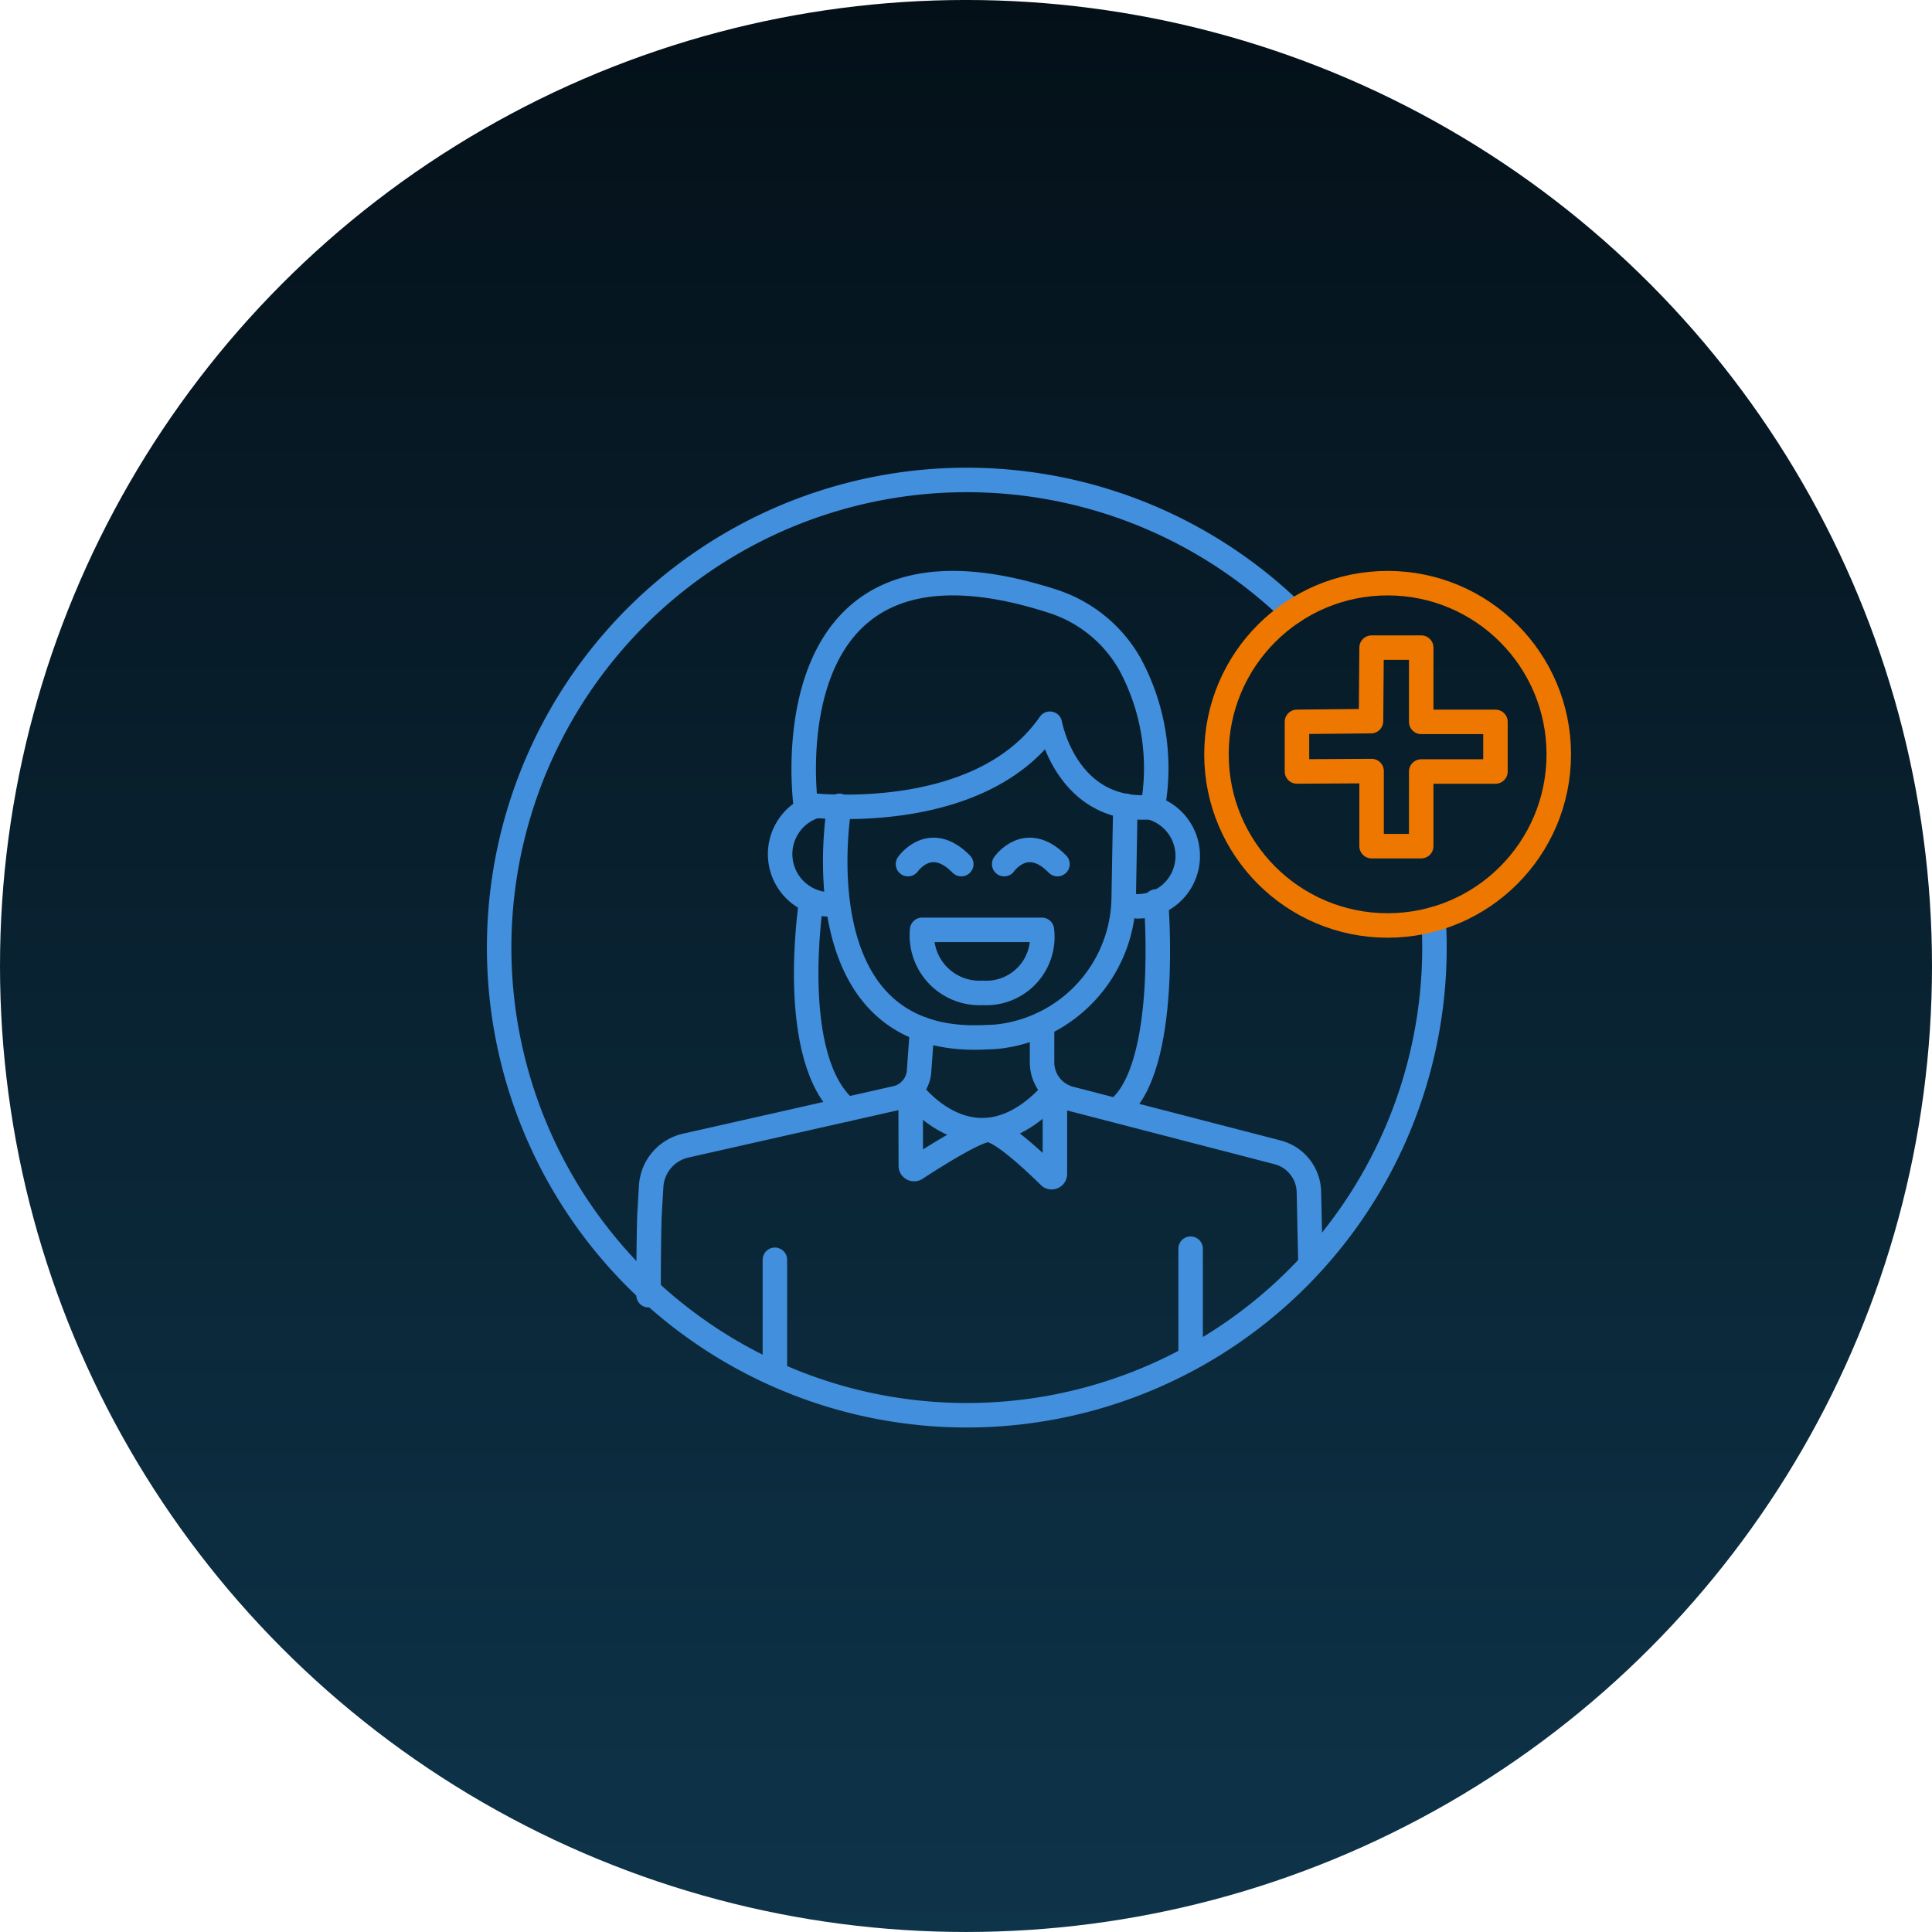 <svg xmlns="http://www.w3.org/2000/svg" xmlns:xlink="http://www.w3.org/1999/xlink" width="118.324" height="118.324" viewBox="0 0 118.324 118.324">
  <defs>
    <linearGradient id="linear-gradient" x1="0.5" x2="0.5" y2="1" gradientUnits="objectBoundingBox">
      <stop offset="0" stop-color="#041018"/>
      <stop offset="1" stop-color="#0e344a"/>
    </linearGradient>
  </defs>
  <g id="Group_41270" data-name="Group 41270" transform="translate(-420.92 -2625.723)">
    <circle id="Ellipse_199" data-name="Ellipse 199" cx="59.162" cy="59.162" r="59.162" transform="translate(420.92 2625.722)" fill="url(#linear-gradient)"/>
    <g id="Group_41310" data-name="Group 41310" transform="translate(451.261 2654.882)">
      <g id="Group_41311" data-name="Group 41311" transform="translate(0.235 0.235)">
        <path id="Path_48408" data-name="Path 48408" d="M59.9,27.091a13.384,13.384,0,0,0-1.4-8.746A8.369,8.369,0,0,0,53.8,14.507C36.149,8.776,38.644,26.966,38.644,26.966S49.215,28.338,53.6,22c0,0,.994,5.569,6.3,5.1" transform="translate(-19.876 -7.069)" fill="none" stroke="#418fdd" stroke-linecap="round" stroke-linejoin="round" stroke-width="1.5"/>
        <path id="Path_48409" data-name="Path 48409" d="M41.3,65.958c-3.65-3.057-2.168-12.645-2.168-12.645" transform="translate(-20.037 -27.412)" fill="none" stroke="#418fdd" stroke-linecap="round" stroke-linejoin="round" stroke-width="1.5"/>
        <path id="Path_48410" data-name="Path 48410" d="M80.047,53.138s.89,10.238-2.379,12.767" transform="translate(-39.823 -27.323)" fill="none" stroke="#418fdd" stroke-linecap="round" stroke-linejoin="round" stroke-width="1.5"/>
        <path id="Path_48411" data-name="Path 48411" d="M38.665,47.238a3.083,3.083,0,0,1-.876-6.04" transform="translate(-18.376 -21.239)" fill="none" stroke="#418fdd" stroke-linecap="round" stroke-linejoin="round" stroke-width="1.5"/>
        <path id="Path_48412" data-name="Path 48412" d="M80.187,47.473a3.083,3.083,0,0,0,.876-6.04" transform="translate(-41.107 -21.359)" fill="none" stroke="#418fdd" stroke-linecap="round" stroke-linejoin="round" stroke-width="1.5"/>
        <path id="Path_48413" data-name="Path 48413" d="M42.714,41.2S40.068,56.06,51.772,55.364a6.669,6.669,0,0,0,.974-.077,8.67,8.67,0,0,0,7.38-8.453l.1-5.635" transform="translate(-21.881 -21.239)" fill="none" stroke="#418fdd" stroke-linecap="round" stroke-linejoin="round" stroke-width="1.5"/>
        <path id="Path_48414" data-name="Path 48414" d="M51.543,47.573s1.351-1.958,3.264,0" transform="translate(-26.51 -24.044)" fill="none" stroke="#418fdd" stroke-linecap="round" stroke-linejoin="round" stroke-width="1.5"/>
        <path id="Path_48415" data-name="Path 48415" d="M63.558,47.573s1.351-1.958,3.264,0" transform="translate(-32.633 -24.044)" fill="none" stroke="#418fdd" stroke-linecap="round" stroke-linejoin="round" stroke-width="1.5"/>
        <path id="Path_48416" data-name="Path 48416" d="M53.31,56.686h7.335a3.431,3.431,0,0,1-3.621,3.858A3.526,3.526,0,0,1,53.31,56.686Z" transform="translate(-27.411 -29.131)" fill="none" stroke="#418fdd" stroke-linecap="round" stroke-linejoin="round" stroke-width="1.5"/>
        <path id="Path_48417" data-name="Path 48417" d="M68.287,68.482v2.331a2.293,2.293,0,0,0,1.721,2.219l12.7,3.289a2.563,2.563,0,0,1,1.922,2.427l.088,4.08" transform="translate(-35.043 -35.142)" fill="none" stroke="#418fdd" stroke-linecap="round" stroke-linejoin="round" stroke-width="1.5"/>
        <path id="Path_48418" data-name="Path 48418" d="M19.145,85.376c0-1.36.007-3.016.051-4.819l.109-1.851a2.72,2.72,0,0,1,2.116-2.491L34.3,73.307a1.815,1.815,0,0,0,1.411-1.639l.188-2.586" transform="translate(-10.001 -35.447)" fill="none" stroke="#418fdd" stroke-linecap="round" stroke-linejoin="round" stroke-width="1.5"/>
        <line id="Line_1529" data-name="Line 1529" y2="6.75" transform="translate(16.882 47.761)" fill="none" stroke="#418fdd" stroke-linecap="round" stroke-linejoin="round" stroke-width="1.5"/>
        <line id="Line_1530" data-name="Line 1530" y2="6.494" transform="translate(42.343 47.08)" fill="none" stroke="#418fdd" stroke-linecap="round" stroke-linejoin="round" stroke-width="1.5"/>
        <path id="Path_48419" data-name="Path 48419" d="M51.872,76.681l.012,4.653a.2.2,0,0,0,.3.165c.909-.595,3.613-2.323,4.4-2.37s2.958,2.018,3.792,2.843a.2.2,0,0,0,.333-.141V77.184a.2.2,0,0,0-.338-.135c-4.712,4.919-8.5-.368-8.5-.368" transform="translate(-26.678 -39.32)" fill="none" stroke="#418fdd" stroke-linecap="round" stroke-linejoin="round" stroke-width="1.5"/>
        <path id="Path_48420" data-name="Path 48420" d="M104.689,21.441h3.039v4.547h4.547v3.04h-4.547V33.6h-3.039V29l-4.571.026v-3.04l4.535-.043Z" transform="translate(-51.263 -11.171)" fill="none" stroke="#e70" stroke-linecap="round" stroke-linejoin="round" stroke-width="1.5"/>
        <path id="Path_48421" data-name="Path 48421" d="M57.722,27.405c.037.576.054,1.152.054,1.735A28.641,28.641,0,1,1,49.082,8.588" transform="translate(-0.5 -0.5)" fill="none" stroke="#418fdd" stroke-linecap="round" stroke-linejoin="round" stroke-width="1.5"/>
        <circle id="Ellipse_402" data-name="Ellipse 402" cx="10.482" cy="10.482" r="10.482" transform="translate(43.926 6.322)" fill="none" stroke="#e70" stroke-linecap="round" stroke-linejoin="round" stroke-width="1.5"/>
      </g>
    </g>
  </g>
</svg>

